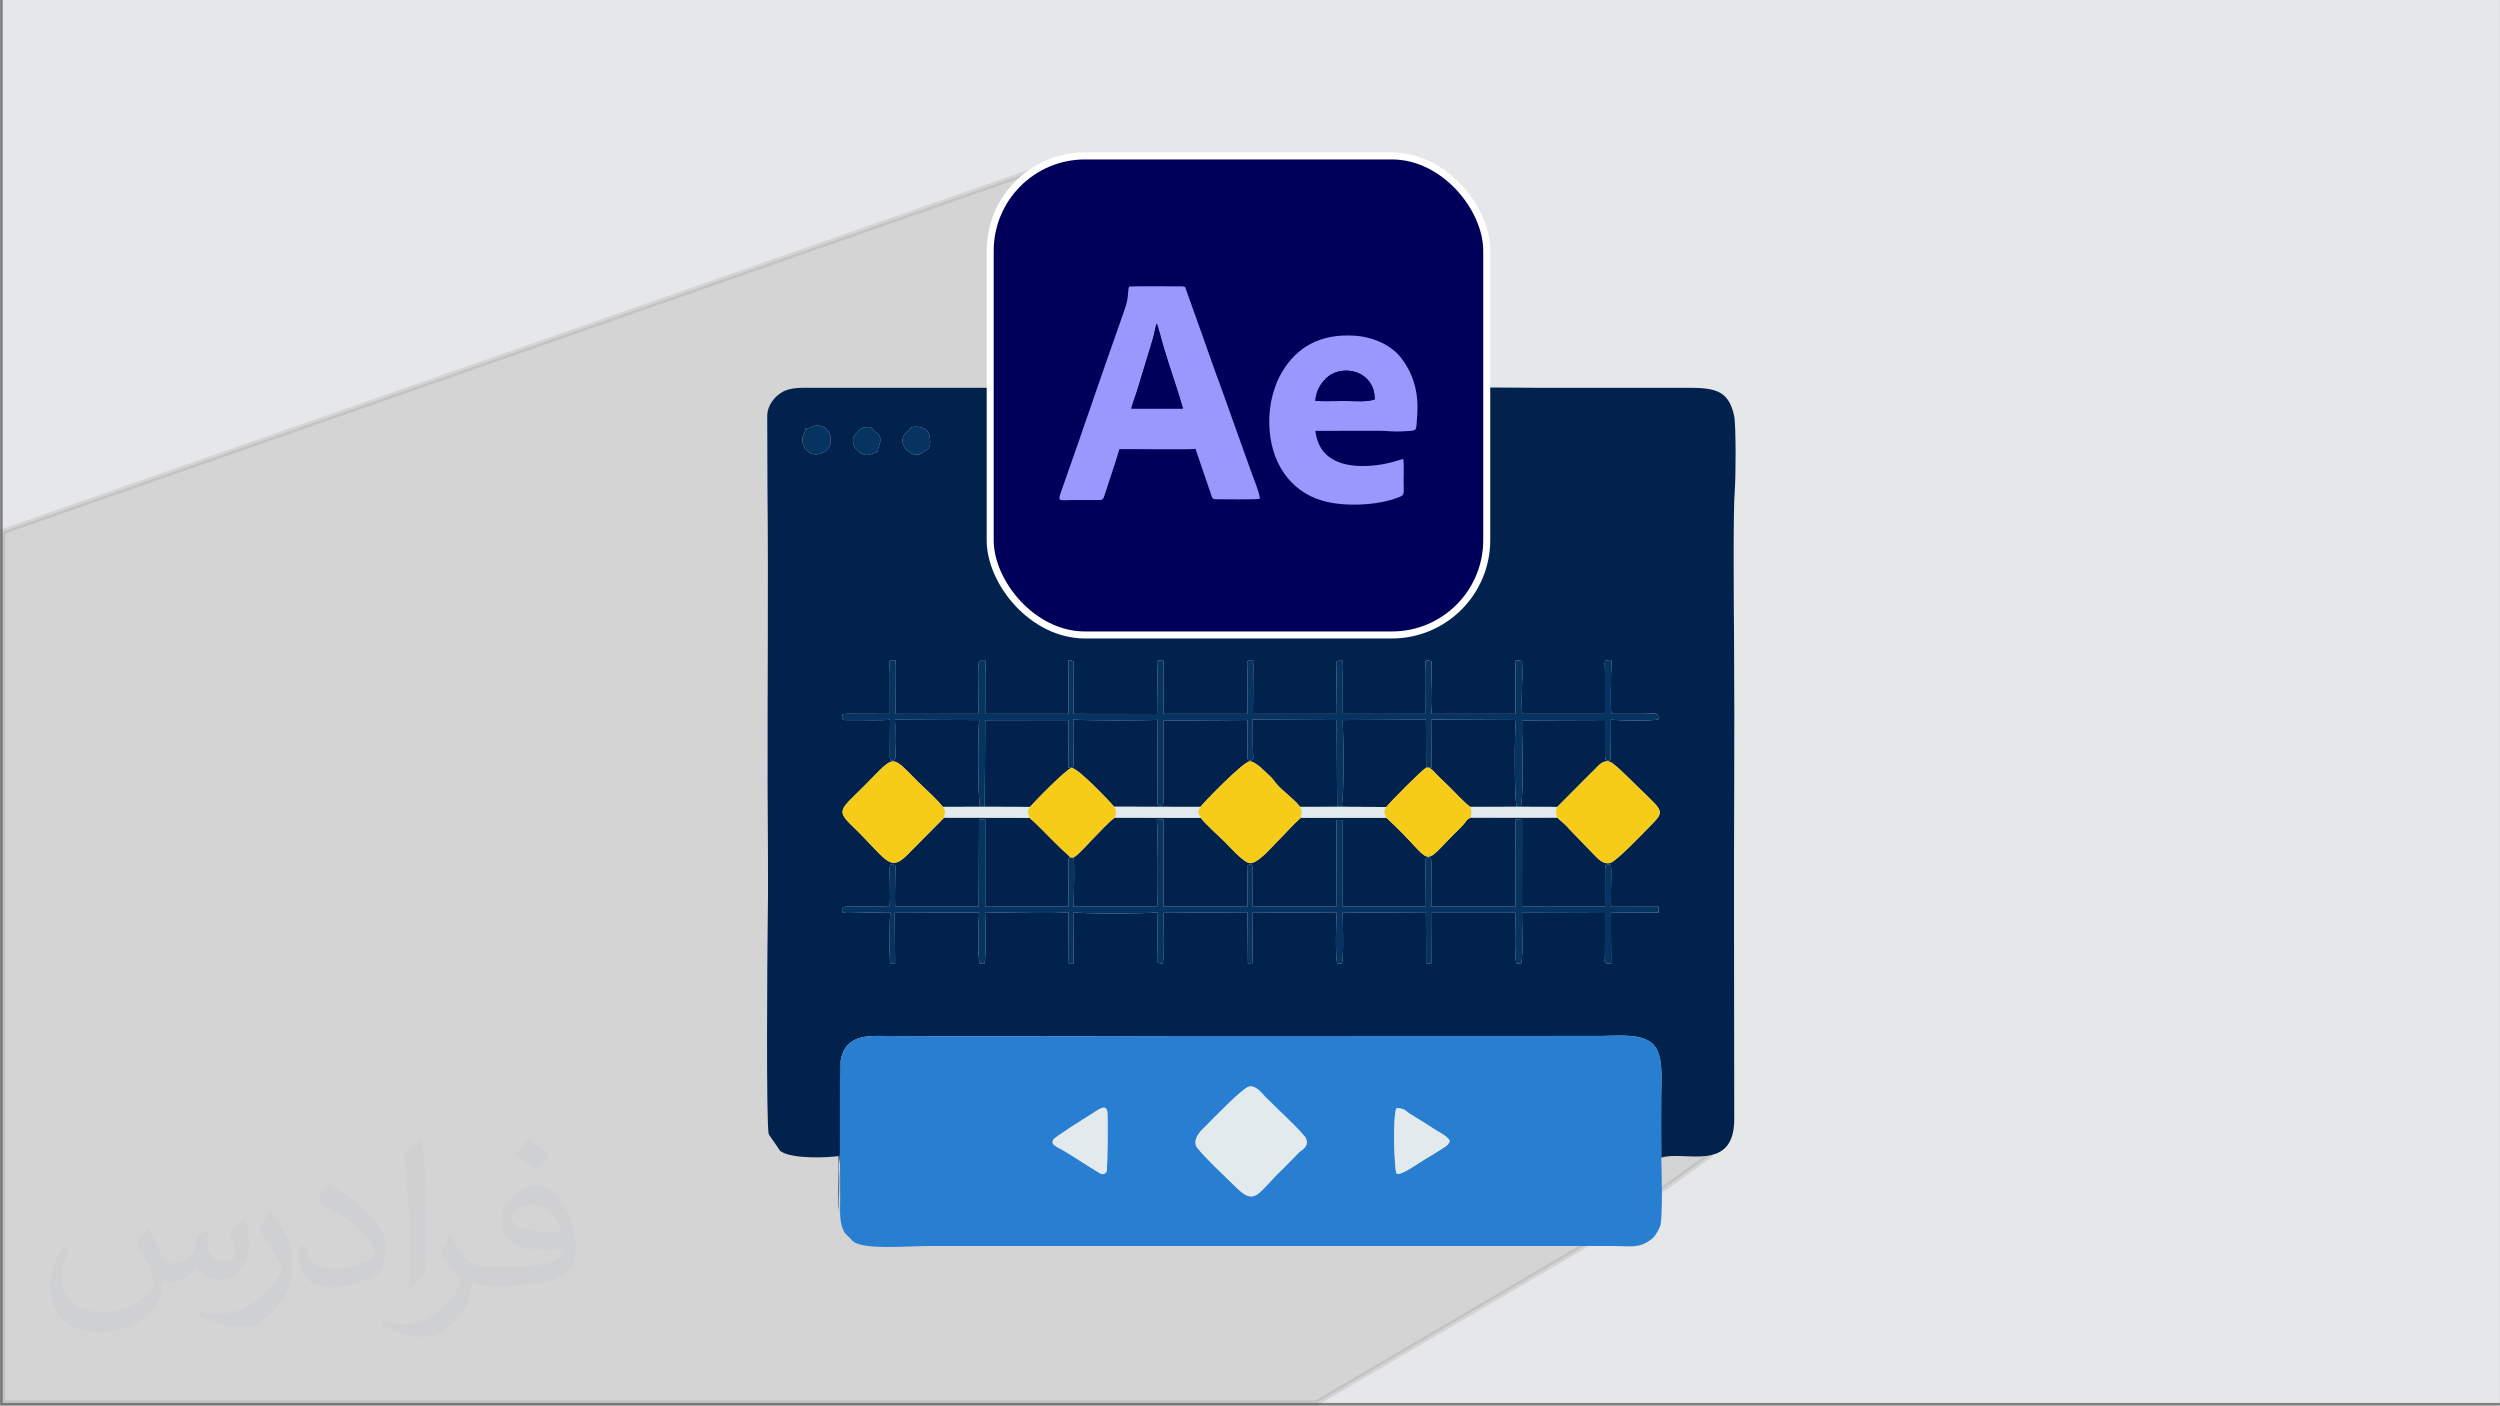 <?xml version="1.0" encoding="UTF-8"?>
<!DOCTYPE svg PUBLIC "-//W3C//DTD SVG 1.1//EN" "http://www.w3.org/Graphics/SVG/1.1/DTD/svg11.dtd">
<!-- Creator: CorelDRAW -->
<svg xmlns="http://www.w3.org/2000/svg" xml:space="preserve" width="3.712in" height="2.087in" version="1.1" style="shape-rendering:geometricPrecision; text-rendering:geometricPrecision; image-rendering:optimizeQuality; fill-rule:evenodd; clip-rule:evenodd"
viewBox="0 0 3702.74 2081.91"
 xmlns:xlink="http://www.w3.org/1999/xlink"
 xmlns:xodm="http://www.corel.com/coreldraw/odm/2003">
 <rect x="0" y="0" width="3702.74" height="2081.91" fill="#808080" stroke="none"/>
 <defs>
  <style type="text/css">
   <![CDATA[
    .str0 {stroke:#373535;stroke-width:7.85;stroke-miterlimit:2.613;stroke-opacity:0.102}
    .str1 {stroke:white;stroke-width:10.39;stroke-miterlimit:2.613}
    .fil10 {fill:#00005B}
    .fil5 {fill:#000345}
    .fil3 {fill:#00224C}
    .fil6 {fill:#06335F}
    .fil4 {fill:#287FD1}
    .fil9 {fill:#8599F2}
    .fil11 {fill:#9898FD}
    .fil7 {fill:#E2EAED}
    .fil8 {fill:#F7CC19}
    .fil1 {fill:#373435;fill-opacity:0.031}
    .fil2 {fill:#373535;fill-opacity:0.102}
    .fil0 {fill:#E6E7E8}
   ]]>
  </style>
 </defs>
 <g id="Layer_x0020_1">
  <polygon class="fil0" points="3.93,0 3702.74,0 3702.74,2077.98 3.93,2077.98 "/>
  <path class="fil1" d="M219.66 1820c7.06,10.7 11.64,20.99 16.11,32.42 3.32,6.65 5.09,18.91 20.68,18.91 4.57,0 11.12,-1.35 16.94,-4.57 6.54,-3.43 11.53,-8.63 14.13,-16.52l6.23 -20.99 15.17 -7.48 1.04 1.04c-2.07,7.9 -2.59,15.48 -2.59,21.41 0,17.55 15.17,24.21 27.22,24.21 7.06,0 13.41,-3.43 13.41,-9.88 0,-8.31 -3.53,-22.44 -8.11,-35.12 7.06,-7.06 14.13,-14.13 22.23,-19.85l1.24 0.63c3.53,14.96 5.51,29.71 5.51,39.59 0,9.66 -4.26,20.37 -7.79,27.33 -7.27,13.71 -20.16,24.63 -35.74,24.63 -11.84,0 -25.03,-5.93 -34.08,-16.94l-0.52 0c-8.52,10.6 -21.72,20.16 -42.81,20.16l-6.54 0c-1.04,13.92 -4.05,23.79 -8.63,32.62 -12.57,24.52 -49.87,41.87 -84.99,41.87 -48.83,0 -73.35,-28.16 -73.35,-65.66 0,-23.17 7.58,-44.68 19.22,-59.94l9.55 3.95c-7.27,13.92 -12.16,27.01 -12.16,39.9 0,35.12 28.58,51.85 61.51,51.85 30.55,0 68.36,-19.43 75.23,-41.97 -2.59,-24.63 -11.84,-36.16 -25.97,-58.6 4.26,-7.48 9.77,-14.96 16.63,-22.96l1.24 0 0 0 0 0 -0.01 -0.04zm563.24 -132.16c10.28,6.44 20.37,14.02 30.23,22.75 -5.51,7.79 -12.37,14.86 -20.89,21.1 -9.88,-8 -19.74,-14.86 -29.82,-22.13 6.85,-7.69 13.61,-15.06 20.47,-21.72l0 0 0 0 0 0 0 0 0 0 0.01 0zm5.3 96c-16.63,0 -30.23,10.91 -30.23,19.01 0,17.36 33.25,22.75 73.04,22.54 -4.99,-20.37 -22.44,-41.56 -42.81,-41.56l0 0.01zm-37.31 92.89c21.61,0 40.53,-0.63 54.96,-4.26 16.11,-4.05 29.71,-12.16 29.71,-17.77 0,-1.46 0,-3.22 -0.52,-4.68 -9.04,0.83 -19.43,0.83 -28.47,0.83 -29.29,0 -51.74,-6.65 -60.57,-23.07 -2.18,-4.57 -3.74,-9.66 -3.74,-15.48 0,-15.9 6.85,-31.38 18.91,-42.08 10.07,-8.83 21.19,-14.33 32.51,-14.33 20.47,0 36.78,16.42 48.21,42.29 6.23,14.13 10.49,30.44 10.49,51.02 0,13.71 -3.74,25.25 -12.26,33.76 -15.9,15.38 -45.19,21.19 -90.08,21.19l-20.37 0 0 0 -5.3 0c-11.12,0 -19.12,-1.98 -25.45,-6.85l-1.04 0c0.31,2.59 0.52,5.09 0.52,7.48 0,10.07 -3.32,22.96 -10.07,33.25 -19.95,29.61 -41.56,42.49 -60.27,42.49 -18.91,0 -42.08,-7.27 -62.97,-16.73l3.74 -7.27c6.75,2.8 16.11,4.68 28.98,4.68 33.76,0 78.13,-32.42 83.64,-64.11 -1.24,-2.59 -3.53,-6.02 -6.75,-9.66 -9.88,-11.74 -16.11,-21.5 -21.92,-31.79 4.99,-9.88 9.55,-17.77 13.81,-24.94l1.77 -0.21c14.44,29.4 27.53,46.23 56.72,46.23l4.57 0 0 0 21.19 0 0 0 0 0 0 0 0 0 0 0 0.04 0zm-146.29 31.07c2.49,-13.5 2.7,-28.67 2.7,-42.81l0 -20.99c0,-39.17 -4.99,-96.1 -9.04,-133.2 7.06,-7.58 16.94,-16.52 24.73,-22.54l2.29 0.63c5.3,46.65 6.54,100.68 6.54,150.65 0,13.1 -0.52,25.87 -1.77,35.22 -0.73,11.84 -7.58,20.78 -22.23,34.49l-3.22 -1.46zm-150.55 -61.82c0.73,18.39 9.77,32.84 41.35,32.84 19.64,0 36.26,-5.09 54.65,-13.81 3.32,-1.46 5.09,-3.43 5.09,-5.09 0,-11.53 -8.83,-26.8 -23.69,-40.73 -14.44,-13.1 -33.56,-24.63 -51.43,-32.32 -6.13,-2.59 -8.11,-5.3 -8.11,-7.9 0,-5.3 7.06,-16.42 12.89,-24.42l1.98 -0.21c20.47,10.7 43.33,26.6 60.27,44.26 15.38,16.31 24.94,32.84 24.94,50.81 0,13.3 -4.05,25.76 -10.6,37.4 -22.44,11.32 -46.34,19.95 -70.03,19.95 -28.78,0 -48.41,-13.5 -48.41,-45.19 0,-3.43 0,-8.73 1.24,-15.59l9.88 0 0 0 0 0 0 0 0 0 0 0 -0.01 0zm-52.06 -52.27l17.88 28.89c6.54,10.7 12.68,22.34 12.68,40.73l0 23.48c0,19.01 -12.16,39.38 -31.79,59.54 -15.38,13.61 -28.98,19.43 -41.56,19.43 -18.7,0 -40.11,-5.82 -64.83,-16.42l2.8 -7.27c7.79,2.07 16.83,3.84 27.95,3.84 35.54,-0.21 71.89,-26.18 88.52,-57.87 1.98,-3.64 2.7,-7.06 2.7,-9.46 0,-3.64 -1.98,-7.69 -3.53,-11.32 -9.04,-17.03 -19.12,-32.62 -30.23,-47.07 5.82,-9.15 11.64,-17.97 17.97,-26.7l1.46 0.21 0 0 0 0 0 0 0 0 0 0 -0.01 0z"/>
  <polygon class="fil2 str0" points="2532.55,1711.32 2345.96,1845.59 1950,2077.98 3.93,2077.98 3.93,787.31 1533.52,251.86 2528.99,1667.86 "/>
  <g id="_105553192482240">
   <path class="fil3" d="M2252.8 1195.02l53.7 0.16c12.47,-12.28 24.22,-24.48 36.92,-37.1 6.78,-6.74 12.34,-12.35 19.12,-19.05 4.94,-4.88 12.09,-14.65 22.84,-10.23 6.82,2.8 32.77,29.29 39.27,35.58 41.43,40.07 41.53,36.23 17.61,61.01 -9.97,10.33 -48.54,50.33 -57.05,52.73 -11.01,3.11 -19.65,-7.58 -24.94,-12.85l-35.88 -37.16c-5.27,-6.63 -12.49,-11.73 -18,-17.16l-128.11 0.07c-7.91,3.71 -4.38,4.4 -15.57,15.33 -63.75,62.28 -32.28,55.32 -109.5,-15.16l-126.51 -0.03c-13.48,11.95 -23.51,24.4 -36.27,36.69 -6.83,6.58 -27.44,31.46 -39.25,30.63 -9.3,-0.66 -31.67,-26.03 -37.95,-32.22 -7.13,-7.03 -30.74,-28.38 -34.78,-34.9l-127.1 -0.32c-6.92,3.81 -24.29,23.2 -31.47,30.21 -6.83,6.66 -21.97,24.49 -29.89,28.84 1.99,6.9 0.26,60.32 0.11,72.83l123.75 0.02c1.76,-7.95 1.21,-119.45 -0.59,-129.76l9.94 0.53 0 129.22 124.38 0.01 -0.12 -49.89c-0.13,-9.59 -2.16,-11.47 5.22,-13.2 3.39,3.06 2.89,5.61 2.74,13.21l-0.11 49.86 123.8 0 0.4 -128.37 9.27 0.11 -0 128.27 123.1 0.02 -0.45 -64.89c0.78,-9.39 -1.88,-3.78 3.52,-8.17 4.64,1.69 5.29,-1.38 5,14.86 -0.12,6.6 0.07,13.36 0.03,19.99 -0.09,12.71 -0.22,25.55 0.02,38.18l124.46 0.01 0.44 -129.23 9.47 0.71 -0.05 128.52 122.91 0.01 0.05 -56.68c1.87,-6.66 -1.18,-3.56 4.93,-6.28 5.86,2.75 2.7,-0.79 4.22,6.28 0.06,0.29 0.03,7.67 0,8.51 -0.16,5.53 -0.23,11.07 -0.2,16.62 0.05,9.27 -0.78,23.47 0.2,31.7l70.19 -0.06 -0.08 8.62 -70.57 0.32 0.36 75.66c-11.33,-1.46 -9.55,0.58 -9.21,-13.23l0.13 -62.08 -122.86 -0.39c-0.49,15.93 2.43,64.01 -1.56,75.26l-6.82 -0.23c-2.98,-8.21 -1.86,-63.01 -1.01,-74.94l-125.36 -0.06 0.35 75.31 -7.78 -0.51 -0.25 -75.6 -123.3 0.77c0.39,14.19 1.71,65.03 -1.03,75.38l-6.93 -0.38c-3.3,-9.49 -1.86,-62.58 -0.75,-75.66l-125.12 0.71 0.51 74.51 -7 0.43 -0.74 -75.68 -124.39 0.81c0,16.26 1.92,63.39 -1.16,75.38 -11.33,-2.16 -7.63,2.26 -7.69,-34.73 -0.02,-12.97 -0.75,-28.66 0.68,-41.3 -19.58,1.87 -108.47,2.7 -125.41,-0.36l0.46 76.03 -7.16 -0.35 -0.4 -75.71c-20.08,3.14 -94.74,-0.36 -123.44,1.01 0.66,13.19 1.69,65.39 -1.04,75.4l-6.97 -0.49c-3.4,-9.31 -1.84,-62.32 -0.93,-75.42l-125.02 0.52 0.65 74.81 -7.03 -0.04c-2.06,-8.14 -1.26,-64.99 -0.1,-75.67l-63.76 1.18c-11.04,-1.35 -4.71,1.83 -8.06,-4.43 2.08,-4.53 -0.36,-5.45 16.59,-5.03 6.08,0.15 12.18,0.06 18.26,0.07 11.73,0.02 24.08,-0.38 35.72,0.24 1.85,-9.44 -0.21,-53.91 0.27,-56.76 1.67,-9.94 -1.15,-3.01 3.63,-7.16 7.57,5.35 4.52,-4.02 4.5,28.81 -0.01,11.55 -0.5,23.42 0.09,34.86l123.62 0 0.54 -129.45 9.24 0.37 -0.01 129.08 123.3 0.04 -0.26 -68.19c0.87,-5.64 -2.33,-3 3.15,-4.76 -1.49,-1.93 -11.84,-10.98 -14.67,-13.72 -5.47,-5.27 -9.57,-9.57 -15,-14.89 -10.68,-10.48 -20.11,-20.87 -31.13,-30.13l-126.21 -0.24 -55.21 55.67c-26.15,25.84 -30.48,5.47 -80.42,-42.73 -25.58,-24.68 -18.02,-24.43 19.04,-61.81 45.38,-45.78 36.65,-44.89 79.05,-3.07 11.07,10.92 26.46,24.45 35.66,36.04l54.99 -0.14c-3.59,-13.95 -3.26,-109.97 -1.33,-128.42l-124.75 -0.62c0.97,10 0.22,22.59 0.29,32.95 0.13,22.25 3.06,25.67 -4.26,28.19 -4.37,-3.02 -1.75,3.04 -3.71,-6.43l0.33 -54.78c-10.65,1.81 -40.03,0.51 -54.72,0.72 -16.8,0.24 -14.28,0.26 -16.59,-4.23 3.44,-7.48 -3.48,-3.49 8.06,-5.22l63.09 0.24 0.01 -61.42c-0.3,-17.9 -2.45,-17.36 3.53,-17.54 6.71,2.12 4.34,-5.84 5.28,9.01l-0.3 69.95 122.84 0 0.35 -61.42c-0.26,-12.26 -1.95,-17.41 4.62,-17.43 6.7,1.95 4.34,-6.02 5.28,8.89 0.13,1.97 -0.27,7.72 -0.3,10.2l-0.01 59.77 123.05 -0.01c0.32,-13.53 0.13,-27.7 0.15,-41.5 0,-7.2 0.05,-14.4 -0.07,-21.6 -0.34,-20.74 -1.2,-14.8 4.7,-16.08 4.63,3.04 2.96,-0.72 3.16,9.28l-0.09 69.9 123.52 0.19 0.71 -61.61c-0.29,-17.62 -2.59,-17.38 3.84,-17.56 6.7,2.15 4.34,-5.74 5.28,9.03l-0.31 69.95 124.41 -0c0.06,-13.66 -0.02,-27.68 -0.02,-41.5 -0,-6.68 0.08,-13.25 -0.07,-19.93 -0.32,-14.32 -1.92,-17.21 3.51,-17.55 6.71,2.27 4.36,-5.38 5.28,9.04l-0.51 69.95 123.07 0 0.61 -61.42c-0.15,-12.73 -2.32,-17.38 4.34,-17.39 6.74,1.96 4.32,-5.85 5.27,8.86 0.13,1.99 -0.26,7.71 -0.28,10.2l-0.02 59.76 122.94 -0.01 0.12 -63.1c-0.29,-14.56 -2.62,-16.98 4.76,-15.93 5.32,2.64 3.28,-2.96 3.51,9.11 0.4,20.46 -1.74,49.21 0.27,69.93l124.04 0 0.25 -61.42c-0.28,-18.27 -2.1,-17.72 4.72,-17.6 6.84,2.51 4.3,-4.92 5.19,9.09 0.89,14.01 -1.91,52 0,69.93l122.63 0 -0.03 -61.42c-0.38,-20.22 -1.54,-17.35 5,-17.28 7.13,2 3.92,-6.46 4.35,8.73 0.07,2.62 -0.31,7.21 -0.34,10.21 -0.11,11.65 -1.13,54.69 0.59,59.76 12.85,0 25.7,0 38.55,0 32.44,0 30.01,-3.35 31,8.15 -9.15,2.55 -58.72,1.59 -70.4,0.53l-0.26 56.16c-1.91,5.82 1.52,2.06 -3.5,4.72 -6.18,-2.69 -3.15,0.33 -4.98,-6.28l0.01 -54.14 -122.85 0.44c-0.4,38.61 3.12,92.72 -1.57,128zm-987.76 -534.33c-5.54,-13.55 3.57,-19.14 3.77,-19.36l2.32 -2.76c2.58,-2.91 -0.43,-0.46 2.48,-2.69 0.41,-0.32 1.7,-1.16 2.21,-1.41 1.39,-0.68 3.79,-1.46 5.97,-1.69 8.41,-0.9 8.36,0.81 12.63,5.08 4.75,4.76 12.29,6.44 8.39,20.29 -1.41,4.99 -1.86,3.72 -3.04,10.85 -9.9,3.09 -12.23,6.55 -21.14,3.98 -4.76,-1.38 -5.69,-3.22 -8.26,-5.98 -6.66,-7.15 -2.58,0.42 -5.33,-6.3zm86.68 -28.2c3.64,-0.94 22.01,-1.69 24.89,12.88 4.1,20.69 -5.09,21.08 -5.72,21.56l-1.82 1.45c-6.68,5.7 -12.76,8.35 -23.67,0.11 -2.1,-1.59 -1.52,-1.1 -2.75,-2.51 -9.67,-11.18 -6.91,-20.15 2.39,-28.06 2.97,-2.52 1.38,-4.07 6.68,-5.44zm-158.03 1.85c11.38,-0.2 8.65,-4.39 18.28,-3.88 12.33,0.66 19.19,10.81 18.48,23.19 -1.01,17.74 -23.94,24.37 -33.52,15.24l-2.29 -2.49c-3.37,-3.68 -1.02,2.86 -4.69,-7.07 -4.14,-11.22 0.82,-14.75 3.73,-25zm51.27 937.66c4.43,-30.4 26.31,-37.77 53.3,-37.59 207.56,1.35 417.89,-0.33 625.8,0.05l444.86 -0.02c26.77,-0 62.01,-4.44 78.93,11.74 16.55,15.83 12.59,49.87 12.6,77.28 0.01,30.37 -0.33,60.94 0.07,91.29 32.41,-11.38 108.84,23.93 108.1,-58.09l-0.31 -273.89c-0.38,-145.96 1.1,-292.22 0.01,-438.22 -0.31,-40.75 -1.56,-188.26 1.13,-219.11 1.47,-16.86 1.98,-95.46 -0.98,-109.5 -8.29,-39.37 -30.63,-41.55 -70.08,-41.55 -73.04,0 -146.07,0 -219.11,0 -32.57,0 -201.8,-2.1 -218.81,0.72 -0.45,86.39 0.97,173.65 -0.71,259.96 -0.18,9.26 -2.1,18.58 -7.08,25.76 -17.66,25.44 -41.22,23.71 -72.18,23.75l-257.29 0.11c-22.37,0.06 -38.67,2.11 -55.8,-8.88 -7.36,-4.72 -3.12,-1.62 -8.58,-7.97 -10.12,-11.78 -12.28,-15.92 -12.26,-34.44 0.11,-85.98 -0.39,-172.4 -1.22,-258.34 -27.14,-3.77 -79.87,-0.67 -109.72,-0.67l-328.67 0c-19.55,0 -36.12,-1.25 -49.47,6.95 -11.11,6.83 -20.69,19.57 -21.16,33.65l0.33 108.79c1.46,144.73 -0.09,293.04 0.2,438.22 0.14,72.62 1.33,146.72 0.02,219.11 -0.25,13.5 -2.53,285.86 1.74,299.08l16.89 24.52c17.4,12.96 74.72,9.69 86.28,7.53 0.82,16.02 -0,32.88 -0.05,48.99 -0.02,7.78 0.3,15.46 0.27,23.24l1.49 22.98c-1.63,-18.36 -0.59,-42.22 -0.56,-61.15 0.01,-9.79 -1.05,-20.35 0.4,-29.88 2.27,-14.82 3.19,-133.15 1.63,-144.42z"/>
   <path class="fil4" d="M2068.47 1641.3c14.05,0.92 10.8,3.1 21.04,9.27 7.16,4.31 13.36,8.35 19.58,12.04 7.37,4.39 12.81,8.61 20.28,12.93 6.22,3.59 14.34,7.86 18.01,14.33 -2.49,7.44 -8.82,9.5 -18.17,15.8 -5.27,3.56 -12.97,7.92 -19.66,11.95 -10.01,6.03 -35.6,24.81 -41.07,20.35 -3.35,-2.74 -5.85,-88.62 0,-96.66zm-218.98 -31.7c10.41,-2.86 19.73,10.1 24.07,14.58 11.47,11.82 58,55.03 60.76,62.17 4.54,11.69 -5.75,16.7 -9.24,19.5l-25.56 25.92c-36.82,35.08 -40.02,55.07 -68.04,27.45 -11.14,-10.98 -58.3,-55.08 -60.34,-62.89 -3.22,-12.36 8.92,-22.55 13.91,-27.59 11.77,-11.87 54.53,-56.4 64.43,-59.13zm-210.81 126.37c-4.77,4.99 -7.26,3.68 -14.95,-1.46 -5.76,-3.85 -9.92,-6.06 -14.42,-8.9 -9.86,-6.23 -17.18,-11.1 -27.36,-17.35 -18.63,-11.44 -26.02,-11.97 -21.9,-20.24 1.8,-3.62 47.5,-32.29 54.73,-36.76 12.19,-7.53 24.07,-17.99 25.32,-3.09 0.84,10.02 0.5,83.45 -1.43,87.79zm-393.72 -163.96c-2.07,17.03 -0.74,172.04 -0.62,202.52 0.07,18.09 -2.22,36.54 6.99,51.89l9.12 9.09c2.36,2.47 -0.75,0.09 3.31,3.35 16.06,12.88 81.22,6.66 112.51,6.73l1014.22 0c24.15,0.05 37.18,3.82 54.84,-9.64l2.73 -2.2c4.48,-4.01 10.56,-15.41 11.44,-20.03 3.13,-16.41 1.7,-79.29 1.01,-98.97 -0.4,-30.35 -0.06,-60.91 -0.07,-91.29 -0.01,-27.41 3.95,-61.45 -12.6,-77.28 -16.92,-16.18 -52.16,-11.75 -78.93,-11.74l-444.86 0.02c-207.91,-0.39 -418.24,1.3 -625.8,-0.05 -26.98,-0.18 -48.87,7.19 -53.3,37.59z"/>
   <path class="fil5" d="M1763.59 603.95c6.68,-2.9 27.47,-1.2 46.33,-1.59 5.9,24.26 60.38,163.72 57.98,172.71 -4.17,2.22 -11.63,1.48 -16.87,1.44 -5.96,-0.05 -11.91,0.21 -18.21,-0.02l-12.87 -40.07 -62.66 0.27 -11.62 39.83 -34.25 -0.89c-0.91,-1.72 -0.78,-0.54 -0.93,-3.62 -0.59,-12.23 51.95,-136.97 53.09,-168.06zm222.53 139.19c-0.15,6.09 0.18,13.1 -0.14,18.99 -0.44,8 -1.01,8.12 -6.37,10.77 -8.65,4.28 -18.79,6.02 -28.96,6.53 -101.97,5.12 -92.44,-146.06 -2.05,-134.87 18.9,2.34 24.42,8.96 33.46,17.87l6.89 9.81c4.1,8.07 6.57,18.08 6.84,28.27 0.36,13.13 1.74,21.18 -11.83,21.29 -21.71,0.18 -46.86,0.64 -68.32,-0.5 2.18,16.38 9.7,25.64 25.79,27.97 22.93,3.31 28.79,-5.25 44.68,-6.13zm-340.76 -168.07c0.83,85.94 1.33,172.36 1.22,258.34 -0.02,18.52 2.14,22.66 12.26,34.44 5.45,6.35 1.22,3.24 8.58,7.97 17.13,11 33.43,8.94 55.8,8.88l257.29 -0.11c30.97,-0.04 54.53,1.69 72.18,-23.75 4.99,-7.19 6.9,-16.5 7.08,-25.76 1.68,-86.31 0.26,-173.57 0.71,-259.96 -2.55,-9.92 0.69,-22.28 -1.48,-33.03 -7.21,-35.66 -44.17,-29.33 -71.86,-29.27l-270.57 -0.02c-20.62,0.03 -45.45,-2.34 -58.86,9.37 -17.25,15.04 -8.9,40.77 -12.35,52.9z"/>
   <path class="fil3" d="M1458.32 1194.99l67.32 0.22c5.94,-7.5 54.86,-57.32 61.55,-57.78 8.78,-0.6 59.74,52.89 62.86,57.47l127.84 0.26c7.42,-9.35 64.04,-67.35 73.14,-67.48 8.53,-0.12 23.48,16.05 30.3,22.3 4.75,4.35 4.26,4.96 8.31,9.88 10.09,12.29 25.69,22.01 35.95,35.26l54.81 -0.11 -0.66 -128.52 -125.15 -0.61c1.48,10.89 0.82,22.07 0.82,33.04 0.01,25.24 3.65,26.01 -4.41,28.21 -3.89,-2.49 -2.4,-1.05 -3.37,-6.4l0.16 -54.23 -124.62 0.88 0.2 112.96c0.09,5.16 0.91,12.84 -5.17,12.77 -6.47,-2.6 -2.69,0.98 -4.1,-5.97l0.43 -120.94c-13.73,1.2 -113.71,1.25 -125.12,-0.54 1.97,14.26 0.22,38.41 0.76,54.84l-0.25 13.38c-0.1,0.49 -0.48,1.84 -0.56,1.61 -0.08,-0.22 -0.35,1.11 -0.64,1.61 -9.26,-1.49 -6.01,7.57 -6.31,-33.19 -0.09,-12.04 -0.65,-26.19 0.49,-37.31l-123.67 0.21c0,42.41 -0.61,87.63 -0.94,128.19z"/>
   <path class="fil6" d="M1451.54 1195.02l6.78 -0.03c0.33,-40.56 0.94,-85.78 0.94,-128.19l123.67 -0.21c-1.14,11.12 -0.57,25.27 -0.49,37.31 0.29,40.76 -2.95,31.7 6.31,33.19 0.28,-0.5 0.55,-1.83 0.64,-1.61 0.09,0.22 0.46,-1.13 0.56,-1.61l0.25 -13.38c-0.54,-16.43 1.21,-40.58 -0.76,-54.84 11.4,1.79 111.38,1.74 125.12,0.54l-0.43 120.94c1.41,6.95 -2.37,3.37 4.1,5.97 6.08,0.07 5.25,-7.61 5.17,-12.77l-0.2 -112.96 124.62 -0.88 -0.16 54.23c0.97,5.35 -0.52,3.91 3.37,6.4 8.06,-2.2 4.43,-2.97 4.41,-28.21 -0,-10.98 0.66,-22.15 -0.82,-33.04l125.15 0.61 0.66 128.52 6.77 -0.01c4.04,-26.78 2.98,-97.77 1.41,-128.46l123.37 -0.7 0.26 71.26 4.22 -0.07 3.99 0.01 -0.64 -71.21 125.41 0.62c-2.25,22.55 -2.35,108.83 0.96,128.56l6.63 -0c4.69,-35.28 1.17,-89.39 1.57,-128l122.85 -0.44 -0.01 54.14c1.84,6.61 -1.19,3.59 4.98,6.28 5.02,-2.67 1.59,1.1 3.5,-4.72l0.26 -56.16c11.68,1.06 61.24,2.02 70.4,-0.53 -1,-11.5 1.44,-8.15 -31,-8.15 -12.85,0 -25.7,0 -38.55,0 -1.72,-5.08 -0.7,-48.11 -0.59,-59.76 0.03,-3 0.41,-7.59 0.34,-10.21 -0.43,-15.19 2.78,-6.73 -4.35,-8.73 -6.54,-0.06 -5.38,-2.94 -5,17.28l0.03 61.42 -122.63 0c-1.91,-17.94 0.89,-55.92 0,-69.93 -0.89,-14.01 1.65,-6.58 -5.19,-9.09 -6.82,-0.12 -5,-0.67 -4.72,17.6l-0.25 61.42 -124.04 0c-2.01,-20.71 0.13,-49.47 -0.27,-69.93 -0.24,-12.06 1.81,-6.46 -3.51,-9.11 -7.38,-1.06 -5.05,1.36 -4.76,15.93l-0.12 63.1 -122.94 0.01 0.02 -59.76c0.03,-2.49 0.41,-8.21 0.28,-10.2 -0.95,-14.7 1.47,-6.9 -5.27,-8.86 -6.65,0.02 -4.48,4.66 -4.34,17.39l-0.61 61.42 -123.07 0 0.51 -69.95c-0.91,-14.42 1.43,-6.77 -5.28,-9.04 -5.43,0.34 -3.82,3.24 -3.51,17.55 0.15,6.68 0.07,13.25 0.07,19.93 0,13.81 0.08,27.84 0.02,41.5l-124.41 0 0.31 -69.95c-0.94,-14.77 1.42,-6.88 -5.28,-9.03 -6.44,0.18 -4.14,-0.06 -3.84,17.56l-0.71 61.61 -123.52 -0.19 0.09 -69.9c-0.2,-10 1.48,-6.25 -3.16,-9.28 -5.9,1.28 -5.05,-4.66 -4.7,16.08 0.12,7.2 0.07,14.4 0.07,21.6 -0.02,13.79 0.18,27.96 -0.15,41.5l-123.05 0.01 0.01 -59.77c0.03,-2.48 0.43,-8.23 0.3,-10.2 -0.95,-14.91 1.42,-6.94 -5.28,-8.89 -6.57,0.02 -4.88,5.16 -4.62,17.43l-0.35 61.42 -122.84 0 0.3 -69.95c-0.94,-14.85 1.43,-6.89 -5.28,-9.01 -5.98,0.17 -3.82,-0.37 -3.53,17.54l-0.01 61.42 -63.09 -0.24c-11.54,1.72 -4.62,-2.26 -8.06,5.22 2.31,4.48 -0.22,4.47 16.59,4.23 14.69,-0.22 44.07,1.08 54.72,-0.72l-0.33 54.78c1.96,9.47 -0.66,3.41 3.71,6.43 7.32,-2.52 4.39,-5.94 4.26,-28.19 -0.06,-10.36 0.68,-22.95 -0.29,-32.95l124.75 0.62c-1.93,18.46 -2.26,114.47 1.33,128.42z"/>
   <path class="fil6" d="M1589.97 1270.1l-4.52 -0.07c-5.48,1.76 -2.29,-0.88 -3.15,4.76l0.26 68.19 -123.3 -0.04 0.01 -129.08 -9.24 -0.37 -0.54 129.45 -123.62 -0c-0.59,-11.44 -0.09,-23.31 -0.09,-34.86 0.02,-32.83 3.08,-23.46 -4.5,-28.81 -4.78,4.15 -1.96,-2.77 -3.63,7.16 -0.48,2.85 1.58,47.32 -0.27,56.76 -11.64,-0.62 -23.99,-0.22 -35.72,-0.24 -6.08,-0.01 -12.18,0.08 -18.26,-0.07 -16.94,-0.42 -14.51,0.5 -16.59,5.03 3.35,6.26 -2.98,3.08 8.06,4.43l63.76 -1.18c-1.17,10.68 -1.96,67.53 0.1,75.67l7.03 0.04 -0.65 -74.81 125.02 -0.52c-0.9,13.1 -2.46,66.1 0.93,75.42l6.97 0.49c2.73,-10.01 1.7,-62.21 1.04,-75.4 28.7,-1.37 103.36,2.13 123.44,-1.01l0.4 75.71 7.16 0.35 -0.46 -76.03c16.94,3.06 105.83,2.23 125.41,0.36 -1.43,12.64 -0.7,28.32 -0.68,41.3 0.06,36.98 -3.64,32.57 7.69,34.73 3.07,-11.99 1.16,-59.12 1.16,-75.38l124.39 -0.81 0.74 75.68 7 -0.43 -0.51 -74.51 125.12 -0.71c-1.12,13.08 -2.56,66.17 0.75,75.66l6.93 0.38c2.74,-10.36 1.42,-61.19 1.03,-75.38l123.3 -0.77 0.25 75.6 7.78 0.51 -0.35 -75.31 125.36 0.06c-0.86,11.93 -1.97,66.73 1.01,74.94l6.82 0.23c3.99,-11.25 1.07,-59.33 1.56,-75.26l122.86 0.39 -0.13 62.08c-0.34,13.81 -2.12,11.77 9.21,13.23l-0.36 -75.66 70.57 -0.32 0.08 -8.62 -70.19 0.06c-0.98,-8.23 -0.15,-22.43 -0.2,-31.7 -0.03,-5.54 0.04,-11.09 0.2,-16.62 0.03,-0.84 0.06,-8.23 0,-8.51 -1.52,-7.06 1.64,-3.53 -4.22,-6.28 -6.11,2.72 -3.06,-0.37 -4.93,6.28l-0.05 56.68 -122.91 -0.01 0.05 -128.52 -9.47 -0.71 -0.44 129.23 -124.46 -0.01c-0.24,-12.62 -0.11,-25.47 -0.02,-38.18 0.05,-6.63 -0.15,-13.39 -0.03,-19.99 0.29,-16.25 -0.36,-13.17 -5,-14.86 -5.4,4.39 -2.74,-1.22 -3.52,8.17l0.45 64.89 -123.1 -0.02 0 -128.27 -9.27 -0.11 -0.4 128.37 -123.8 0 0.11 -49.86c0.15,-7.6 0.65,-10.15 -2.74,-13.21 -7.38,1.74 -5.35,3.61 -5.22,13.2l0.12 49.89 -124.38 -0.01 -0 -129.22 -9.94 -0.53c1.8,10.31 2.35,121.82 0.59,129.76l-123.75 -0.02c0.15,-12.52 1.88,-65.94 -0.11,-72.83z"/>
   <path class="fil7" d="M1849.49 1609.59c-9.9,2.73 -52.66,47.25 -64.43,59.13 -5,5.04 -17.13,15.22 -13.91,27.59 2.03,7.81 49.2,51.91 60.34,62.89 28.02,27.62 31.22,7.63 68.04,-27.45l25.56 -25.92c3.49,-2.8 13.78,-7.8 9.24,-19.5 -2.77,-7.14 -49.3,-50.35 -60.76,-62.17 -4.34,-4.48 -13.66,-17.44 -24.07,-14.58z"/>
   <path class="fil3" d="M2116.44 1137.04c7.22,4.32 9.11,8.14 14.83,13.6 5.51,5.27 9.72,9.33 15.2,14.68 8.1,7.89 23.2,24.26 31.14,29.83l68.55 -0.13c-3.31,-19.73 -3.21,-106.01 -0.96,-128.56l-125.41 -0.62 0.64 71.21 -3.99 -0.01z"/>
   <path class="fil3" d="M1987.19 1195.01l66.02 0.32c6.27,-8.01 51.34,-53.53 59.02,-58.22l-0.26 -71.26 -123.37 0.7c1.57,30.69 2.63,101.68 -1.41,128.46z"/>
   <path class="fil8" d="M2306.5 1195.18c-3.27,6 -2.08,10.32 -0.12,15.77 5.51,5.43 12.73,10.53 18,17.16l35.88 37.16c5.29,5.27 13.93,15.97 24.94,12.85 8.51,-2.4 47.08,-42.4 57.05,-52.73 23.93,-24.79 23.82,-20.95 -17.61,-61.01 -6.5,-6.28 -32.45,-32.78 -39.27,-35.58 -10.75,-4.42 -17.91,5.35 -22.84,10.23 -6.78,6.7 -12.33,12.31 -19.12,19.05 -12.7,12.61 -24.45,24.82 -36.92,37.1z"/>
   <path class="fil8" d="M1777.9 1195.17c-4.64,7.59 -3.88,8.58 0.54,16.21 4.04,6.52 27.66,27.87 34.78,34.9 6.28,6.19 28.65,31.56 37.95,32.22 11.82,0.84 32.42,-24.05 39.25,-30.63 12.77,-12.29 22.79,-24.74 36.27,-36.69 1.01,-7.92 2.49,-8.15 -1.1,-16.05 -10.25,-13.25 -25.86,-22.98 -35.95,-35.26 -4.05,-4.93 -3.57,-5.54 -8.31,-9.88 -6.83,-6.25 -21.77,-22.42 -30.3,-22.3 -9.1,0.13 -65.72,58.13 -73.14,67.48z"/>
   <path class="fil9" d="M1788.76 634.43l21.1 68.55 -42.97 -0.23 21.87 -68.32zm-25.18 -30.48c-1.15,31.09 -53.68,155.82 -53.09,168.06 0.15,3.08 0.02,1.9 0.93,3.62l34.25 0.89 11.62 -39.83 62.66 -0.27 12.87 40.07c6.29,0.23 12.25,-0.03 18.21,0.02 5.24,0.04 12.7,0.79 16.87,-1.44 2.4,-8.99 -52.08,-148.44 -57.98,-172.71 -18.86,0.39 -39.64,-1.31 -46.33,1.59z"/>
   <path class="fil8" d="M1398.44 1211.06c0.87,-8.35 3.04,-9.11 -1.88,-15.9 -9.2,-11.59 -24.58,-25.12 -35.66,-36.04 -42.4,-41.81 -33.67,-42.71 -79.05,3.07 -37.06,37.38 -44.61,37.12 -19.04,61.81 49.94,48.2 54.27,68.57 80.42,42.73l55.21 -55.67z"/>
   <path class="fil9" d="M1915.16 697.4c3.26,-14.97 8.01,-24.67 23.85,-24.84 15.06,-0.17 22.39,9.64 22.7,24.66l-46.55 0.18zm70.96 45.73c-15.89,0.88 -21.75,9.44 -44.68,6.13 -16.09,-2.32 -23.62,-11.59 -25.79,-27.97 21.46,1.14 46.61,0.68 68.32,0.5 13.57,-0.11 12.19,-8.16 11.83,-21.29 -0.28,-10.19 -2.74,-20.19 -6.84,-28.27l-6.89 -9.81c-9.04,-8.91 -14.56,-15.53 -33.46,-17.87 -90.39,-11.19 -99.92,139.99 2.05,134.87 10.17,-0.51 20.31,-2.25 28.96,-6.53 5.36,-2.65 5.93,-2.77 6.37,-10.77 0.32,-5.89 -0.01,-12.9 0.14,-18.99z"/>
   <path class="fil8" d="M1525.64 1195.2c-5.98,7.94 -2.12,8.47 -0.99,16.1 11.03,9.26 20.45,19.65 31.13,30.13 5.43,5.32 9.53,9.62 15,14.89 2.84,2.74 13.18,11.78 14.67,13.72l4.52 0.07c7.92,-4.35 23.06,-22.18 29.89,-28.84 7.18,-7.01 24.55,-26.4 31.47,-30.21 3.03,-8.29 2.14,-10.17 -1.28,-16.15 -3.12,-4.58 -54.07,-58.07 -62.86,-57.47 -6.69,0.46 -55.61,50.27 -61.55,57.78z"/>
   <path class="fil8" d="M2053.21 1195.33c-5.01,5.14 -2.59,9.77 -0,15.87 77.23,70.48 45.76,77.44 109.5,15.16 11.19,-10.93 7.65,-11.62 15.57,-15.33 1.75,-7.44 2.16,-9.18 -0.66,-15.88 -7.95,-5.56 -23.05,-21.94 -31.14,-29.83 -5.49,-5.35 -9.69,-9.42 -15.2,-14.68 -5.72,-5.46 -7.61,-9.28 -14.83,-13.6l-4.22 0.07c-7.67,4.69 -52.75,50.21 -59.02,58.22z"/>
   <path class="fil7" d="M2068.47 1641.3c-5.85,8.04 -3.35,93.92 0,96.66 5.47,4.47 31.06,-14.31 41.07,-20.35 6.68,-4.03 14.38,-8.39 19.66,-11.95 9.36,-6.31 15.68,-8.36 18.17,-15.8 -3.66,-6.46 -11.79,-10.74 -18.01,-14.33 -7.47,-4.32 -12.9,-8.54 -20.28,-12.93 -6.21,-3.7 -12.42,-7.74 -19.58,-12.04 -10.25,-6.17 -6.99,-8.35 -21.04,-9.27z"/>
   <path class="fil7" d="M1638.67 1735.96c1.93,-4.34 2.27,-77.77 1.43,-87.79 -1.25,-14.89 -13.13,-4.44 -25.32,3.09 -7.23,4.47 -52.93,33.14 -54.73,36.76 -4.12,8.26 3.27,8.79 21.9,20.24 10.18,6.25 17.49,11.12 27.36,17.35 4.49,2.84 8.65,5.05 14.42,8.9 7.68,5.14 10.17,6.45 14.95,1.46z"/>
   <path class="fil7" d="M1398.44 1211.06l126.21 0.24c-1.13,-7.63 -4.99,-8.16 0.99,-16.1l-67.32 -0.22 -6.78 0.03 -54.99 0.14c4.92,6.79 2.75,7.55 1.88,15.9z"/>
   <path class="fil7" d="M2178.27 1211.03l128.11 -0.07c-1.96,-5.45 -3.15,-9.77 0.12,-15.77l-53.7 -0.16 -6.63 0 -68.55 0.13c2.82,6.7 2.41,8.43 0.66,15.88z"/>
   <path class="fil7" d="M1651.33 1211.05l127.1 0.32c-4.42,-7.63 -5.18,-8.62 -0.54,-16.21l-127.84 -0.26c3.42,5.98 4.31,7.86 1.28,16.15z"/>
   <path class="fil7" d="M1926.7 1211.18l126.51 0.03c-2.58,-6.09 -5.01,-10.73 0,-15.87l-66.02 -0.32 -6.77 0.01 -54.81 0.11c3.59,7.9 2.1,8.13 1.1,16.05z"/>
   <polygon class="fil5" points="1766.89,702.75 1809.87,702.97 1788.76,634.43 "/>
   <path class="fil6" d="M1193.69 634.34c-2.91,10.25 -7.87,13.78 -3.73,25 3.67,9.94 1.32,3.39 4.69,7.07l2.29 2.49c9.57,9.13 32.5,2.5 33.52,-15.24 0.7,-12.38 -6.15,-22.53 -18.48,-23.19 -9.63,-0.52 -6.9,3.68 -18.28,3.88z"/>
   <path class="fil6" d="M1351.72 632.49c-5.3,1.37 -3.71,2.91 -6.68,5.44 -9.3,7.91 -12.06,16.88 -2.39,28.06 1.23,1.41 0.65,0.92 2.75,2.51 10.91,8.24 16.99,5.59 23.67,-0.11l1.82 -1.45c0.63,-0.48 9.82,-0.86 5.72,-21.56 -2.89,-14.57 -21.25,-13.83 -24.89,-12.88z"/>
   <path class="fil6" d="M1299.77 668.99c1.18,-7.13 1.63,-5.87 3.04,-10.85 3.9,-13.85 -3.64,-15.53 -8.39,-20.29 -4.27,-4.27 -4.22,-5.98 -12.63,-5.08 -2.19,0.23 -4.58,1.01 -5.97,1.69 -0.51,0.25 -1.8,1.1 -2.21,1.41 -2.91,2.24 0.1,-0.22 -2.48,2.69l-2.32 2.76c-0.2,0.21 -9.31,5.8 -3.77,19.36 2.75,6.72 -1.33,-0.86 5.33,6.3 2.57,2.76 3.5,4.6 8.26,5.98 8.91,2.58 11.24,-0.88 21.14,-3.98z"/>
   <path class="fil5" d="M1915.16 697.4l46.55 -0.18c-0.31,-15.02 -7.64,-24.83 -22.7,-24.66 -15.85,0.17 -20.59,9.88 -23.85,24.84z"/>
   <rect class="fil10 str1" x="1466.54" y="230.96" width="735.48" height="709.55" rx="140.48" ry="140.48"/>
   <path class="fil11" d="M1675.6 605.09c2.58,-10.02 7.04,-20.72 10.08,-31.31l18.99 -62.39c1.62,-5.27 3.14,-10.62 4.52,-16.19 1.17,-4.72 2.44,-12.03 3.93,-15.98 1.62,2.47 7.92,26.75 9.3,31.56 8.71,30.41 21.21,64.12 29.56,94.3l-76.39 0.01zm-17.74 60.16c13.3,-0.49 109.65,1.35 112.66,-0.64l23.39 68.47c1.43,4.27 1.67,6.39 6.58,6.39 13.47,0 54.8,0.76 65.25,-0.59 1.43,-4.76 -10.51,-34.2 -12.81,-40.68l-42.51 -118.86c-9.7,-26.3 -19.19,-52.66 -28.36,-79.23l-24.88 -69.59c-1.96,-5.49 -0.99,-6.35 -7.73,-6.35 -13.05,0 -68.54,-0.54 -77.09,0.37 -2.49,4.45 -0.03,14.17 -5.68,30.93 -3.07,9.1 -6.18,17.91 -9.45,27.1 -28.73,80.89 -56.31,163.03 -85.04,243.89 -6.33,17.82 -3.61,14.19 15.2,14.19 12.18,0 24.37,-0.05 36.55,0 7.41,0.03 9.4,0.9 11.6,-6.02 5.83,-18.44 18.33,-54.31 22.3,-69.4z"/>
   <path class="fil11" d="M1948.32 593.85c0.2,-15.84 11.44,-33.43 25.35,-40.3 20.19,-9.97 48.74,-3.81 58.93,19.48 2.53,5.8 3.44,11.55 3.37,18.62 -12.24,4.13 -29.16,2.27 -43.08,2.27 -14.56,0 -30.12,0.52 -44.56,-0.07zm129.87 85.99c-4.01,0.54 -17.77,6.48 -38.75,9.06 -40.21,4.95 -85.49,-1.69 -91.23,-50.7l95.7 -0.15c10.94,0.18 20.53,1.54 31.75,0.94 21.19,-1.14 21.55,-0.28 22.38,-9.53 0.91,-10.22 1.62,-20.76 1.32,-31.2 -0.55,-19.16 -5.58,-37.22 -13.43,-51.64 -4.92,-9.03 -12.69,-20.58 -20.69,-26.9 -2.98,-2.35 -6.02,-4.88 -9.5,-7.04 -13.27,-8.25 -30.29,-14.25 -49.43,-15.46 -52.27,-3.29 -85.9,18.01 -106.98,52.99 -4.03,6.69 -7.65,14.03 -10.43,21.98 -6.15,17.57 -9.38,35.42 -8.96,55.75 1.15,55.95 30.08,99.78 79.11,113.8 18.33,5.24 39.32,6.41 59.38,5.35 18.79,-0.99 37.33,-4.39 53.39,-10.6 9.22,-3.57 7.08,-4.08 7.08,-25.14 0,-6.1 0.87,-27.28 -0.69,-31.5z"/>
   <path class="fil10" d="M1675.6 605.09l76.39 -0.01c-8.35,-30.18 -20.85,-63.89 -29.56,-94.3 -1.38,-4.81 -7.68,-29.09 -9.3,-31.56 -1.49,3.95 -2.76,11.26 -3.93,15.98 -1.38,5.58 -2.9,10.93 -4.52,16.19l-18.99 62.39c-3.04,10.58 -7.51,21.28 -10.08,31.31z"/>
   <path class="fil10" d="M1948.32 593.85c14.44,0.59 30,0.07 44.56,0.07 13.92,0 30.84,1.86 43.08,-2.27 0.07,-7.07 -0.83,-12.83 -3.37,-18.62 -10.19,-23.29 -38.74,-29.45 -58.93,-19.48 -13.91,6.87 -25.15,24.46 -25.35,40.3z"/>
  </g>
 </g>
</svg>

